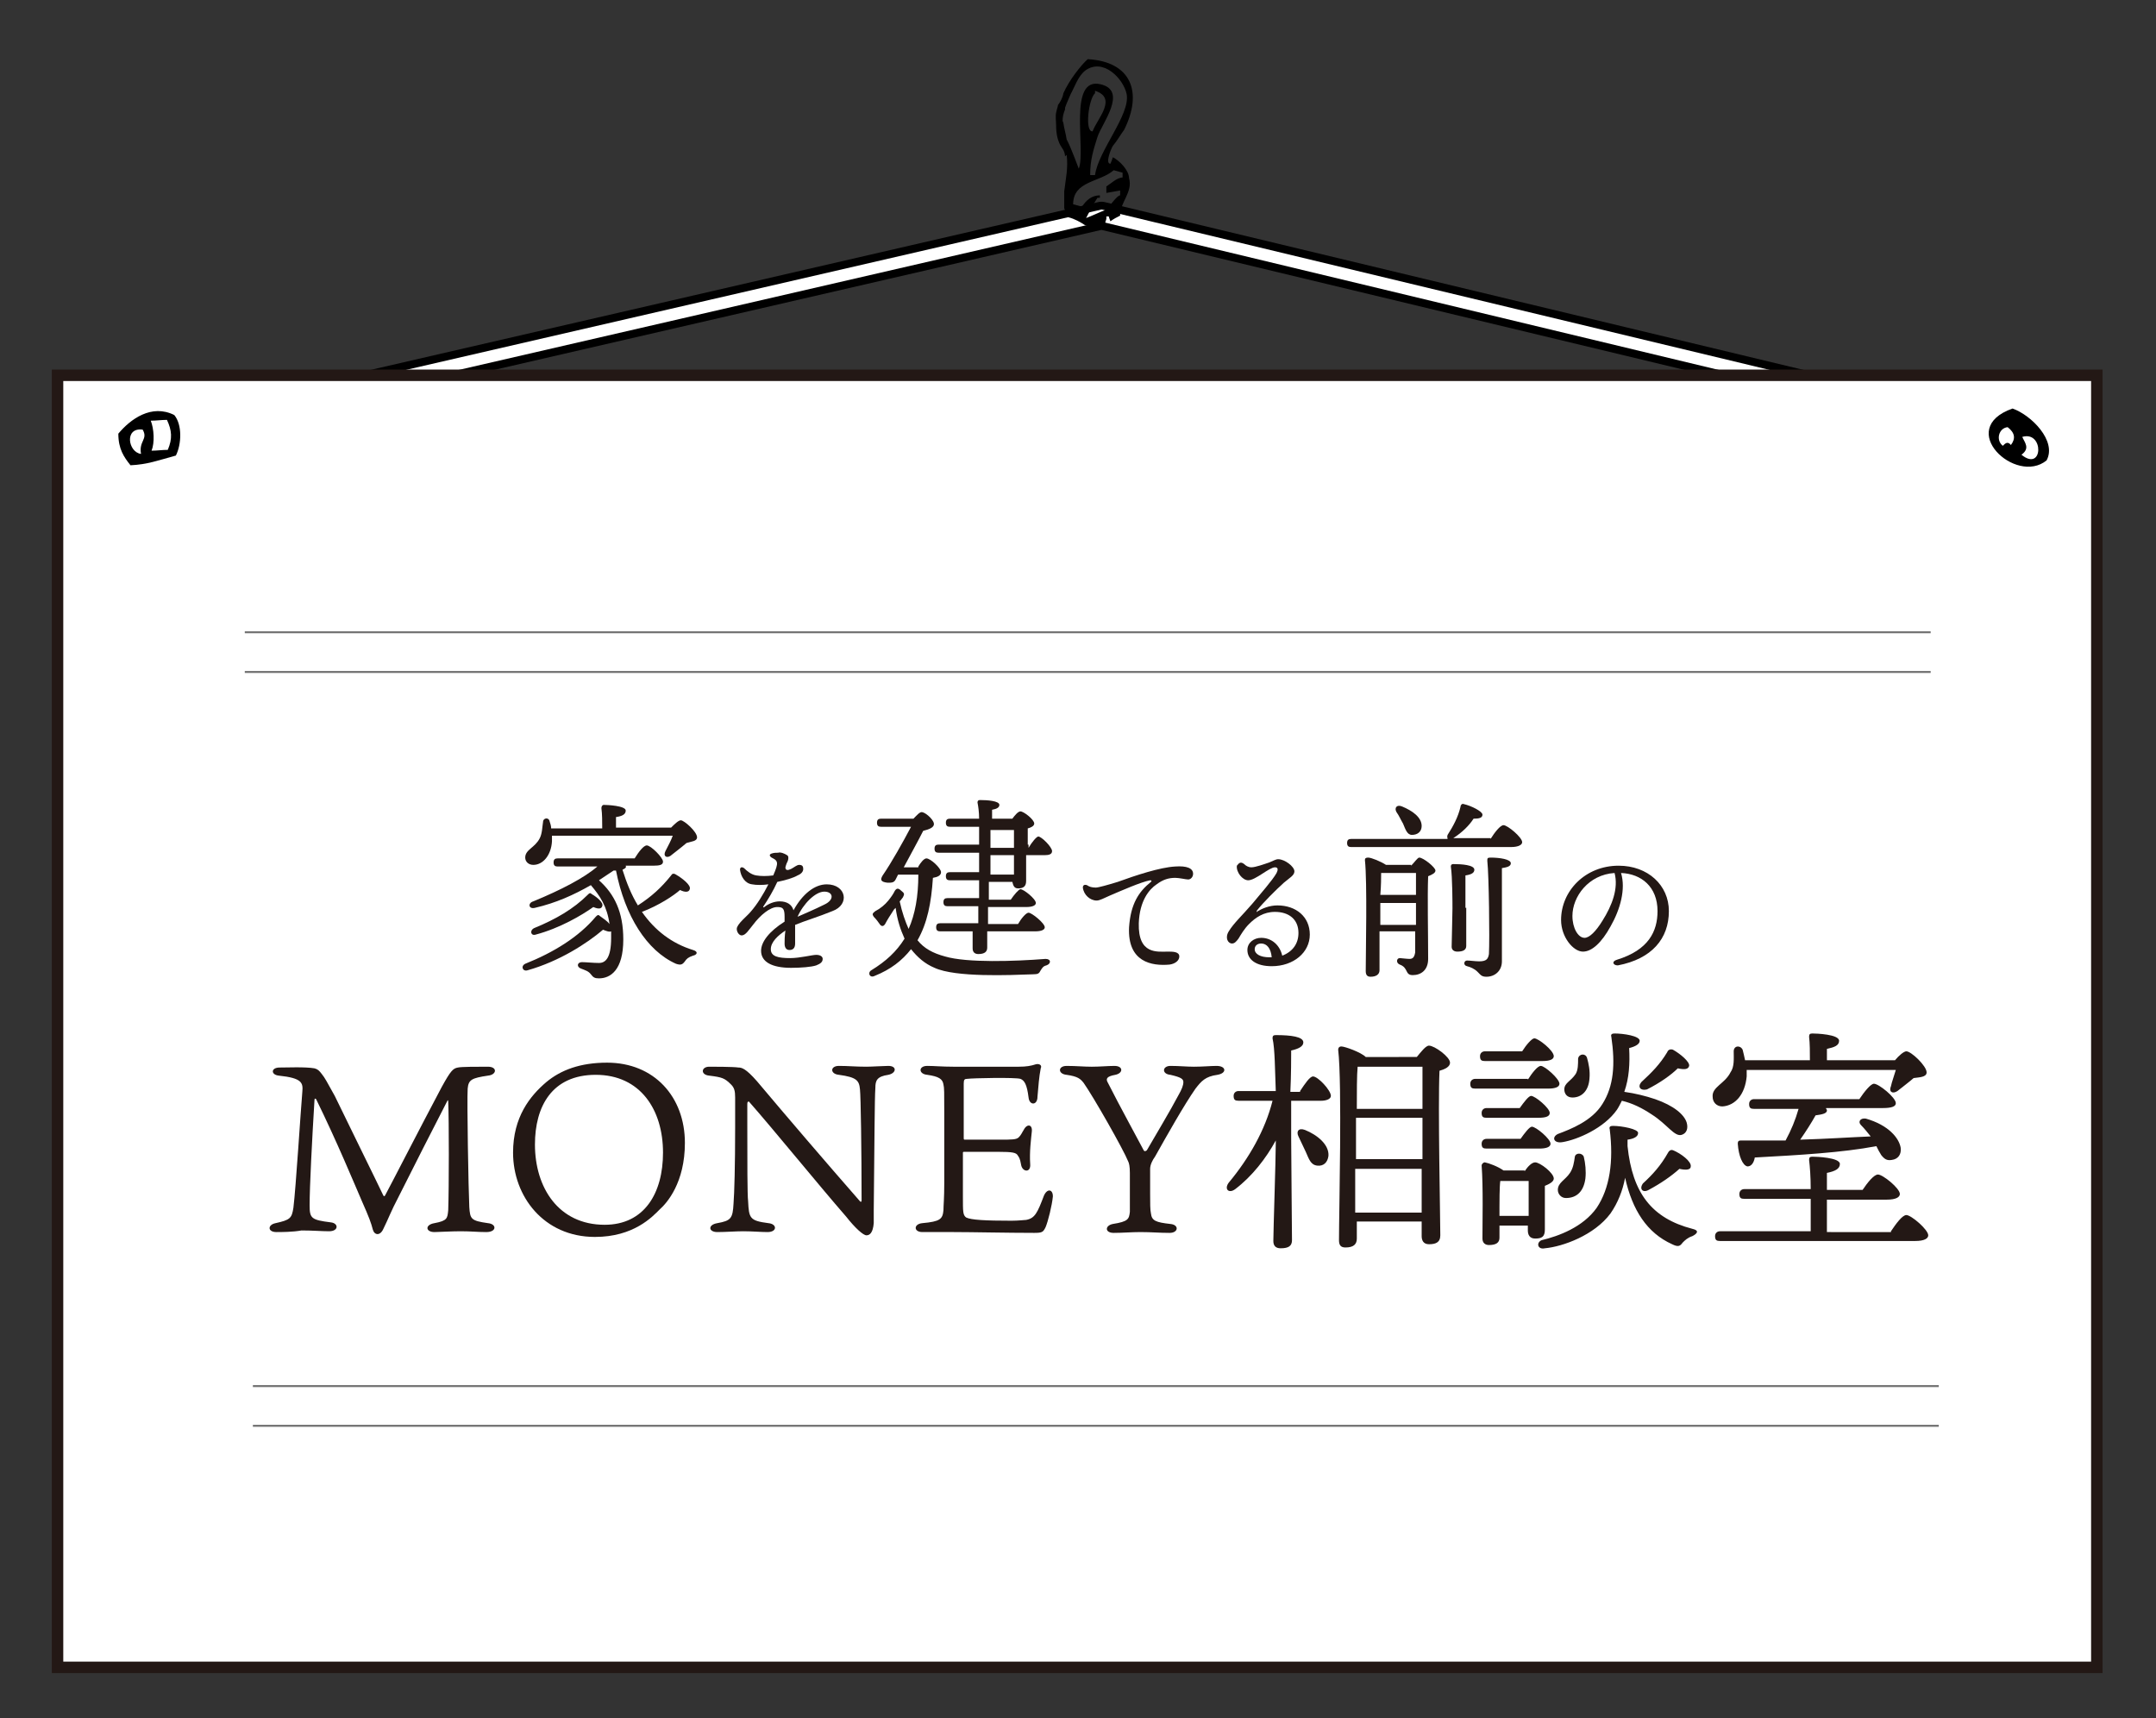 <?xml version="1.0" encoding="utf-8"?>
<!-- Generator: Adobe Illustrator 24.1.0, SVG Export Plug-In . SVG Version: 6.00 Build 0)  -->
<svg version="1.0" id="レイヤー_1" xmlns="http://www.w3.org/2000/svg" xmlns:xlink="http://www.w3.org/1999/xlink" x="0px"
	 y="0px" viewBox="0 0 266 212" style="enable-background:new 0 0 266 212;" xml:space="preserve">
<rect x="0" y="0" width="266" height="212" fill="#333333" stroke="none"/>
<style type="text/css">
	.st0{fill:none;stroke:#000000;stroke-width:3.426;stroke-linejoin:round;stroke-miterlimit:10;}
	.st1{fill:none;stroke:#FFFFFF;stroke-width:1.468;stroke-miterlimit:10;}
	.st2{fill:#FFFFFF;stroke:#231815;stroke-width:1.413;stroke-miterlimit:10;}
	.st3{fill-rule:evenodd;clip-rule:evenodd;}
	.st4{fill:#231815;}
	.st5{fill:none;}
	.st6{fill:none;stroke:#757575;stroke-width:0.25;stroke-miterlimit:10;}
</style>
<g>
	<g>
		<polyline class="st0" points="17.5,53.9 135.9,26.6 254.6,55.1 		"/>
		<polyline class="st1" points="17.5,53.9 135.9,26.6 254.6,55.1 		"/>
	</g>
	<rect x="7.1" y="46.3" class="st2" width="251.6" height="159.4"/>
	<path class="st3" d="M21.5,51.2c1,1.2,0.9,3.6,0.2,5c-2.2,0.6-3.5,1.1-5.6,1.2c-0.8-1-1.5-2-1.5-3.9C16.1,51.7,18.7,49.8,21.5,51.2
		z M18.7,55.6c0.7,0,1.3-0.1,2-0.1c0.6-1.4,0.5-2.4-0.1-3.7c-0.7,0-1.3,0.1-2,0.1C19,52.9,19.1,54.6,18.7,55.6z M17.4,56
		c-0.3-1.6,0.9-1.8,0.2-3C15.3,52.7,15.8,55.8,17.4,56z"/>
	<path class="st3" d="M248.3,50.4c2.3,0.8,5.5,4,4.2,6.4C248.7,59.9,241.2,52.9,248.3,50.4z M247.1,55c0.3-0.3,0.6-0.6,1-0.1
		c0.6-0.8,0.5-1.5-0.4-2.2C246.6,52.8,246.2,54.3,247.1,55z M249.4,56.1c2.7,2.2,2.8-3,0.1-2.2C249.8,54.6,250.5,55.3,249.4,56.1z"
		/>
	<g>
		<g>
			<path class="st4" d="M34.1,152c-1.1,0-1.1-0.9-0.1-1.1c1.8-0.4,2-0.6,2.2-1.9c0.3-2.4,0.9-12,1.1-14.3c0.1-1.1,0-1.7-2.9-2
				c-1-0.1-1-1,0.1-1c0.8,0,3.2-0.1,4.3,0.1c0.4,0.1,0.6,0.3,0.9,0.7c0.4,0.5,0.6,0.9,1.6,2.7c1.1,2.3,5.2,10.6,6,12.3
				c0.1,0.1,0.1,0.1,0.2,0c0.5-0.9,4.5-8.7,7-13.4c1.1-2,1.4-2.3,2-2.4c0.4-0.1,2.4-0.1,3.7-0.1c1.2,0,1.1,1,0,1.1
				c-2,0.3-2.4,0.5-2.5,1.6c-0.1,1.5,0.1,12.6,0.2,14.6c0.1,1.5,0.2,1.7,2.3,2c1.1,0.1,1.1,1.1-0.2,1.1c-1.1,0-1.8-0.1-3.2-0.1
				c-1.1,0-2.8,0.1-3.2,0.1c-1.1,0-1.2-0.9,0-1.1c1.6-0.3,1.6-0.6,1.7-1.6c0.1-2.8,0.1-11.1,0-13.4c0-0.2-0.1-0.2-0.1-0.1
				c-1.8,3.5-4.2,8.2-6,11.8c-1,1.9-1.3,2.8-1.9,4c-0.4,0.9-1.1,0.8-1.3,0.1c-0.2-0.8-0.5-1.6-1.3-3.4c-1-2.3-3.1-7.4-5.7-12.7
				c-0.1-0.1-0.2-0.1-0.2,0.1c-0.3,4.9-0.6,10.7-0.6,13c0,1.6,0.2,1.8,2.6,2.1c1,0.1,1,1.1-0.2,1.1c-0.9,0-2-0.1-3.4-0.1
				C36.1,152,34.7,152,34.1,152z"/>
			<path class="st4" d="M84.5,141c0,4.9-2.2,7.4-3.1,8.2c-0.9,0.9-3.2,3.4-8,3.4c-6.3,0-10.1-5-10.1-10.4c0-4.4,2.1-7,4.1-8.7
				c1.8-1.5,4.2-2.4,7.5-2.4C80.7,131.1,84.5,135.3,84.5,141z M73.5,132.6c-5.4,0-7.5,3.9-7.5,8.6c0,5.3,2.9,9.9,8.6,9.9
				c4.9,0,7.2-3.9,7.2-8.9C81.8,136.9,79,132.6,73.5,132.6z"/>
			<path class="st4" d="M92.2,136.2v2.7c0,4.4,0,8.5,0.1,9.3c0.1,2.1,0.2,2.4,2.5,2.7c1.1,0.1,1.1,1.1-0.1,1.1c-0.8,0-1.9-0.1-3-0.1
				c-0.9,0-2.2,0.1-3.2,0.1c-1.1,0-1.2-0.9,0-1.1c1.7-0.3,1.9-0.6,2-2.4c0.1-1.3,0.2-4.6,0.2-9.5v-3.6c0-0.8-0.1-1.2-0.5-1.6
				c-0.8-0.8-1.1-0.9-2.7-1.1c-1.1-0.1-1-1.1,0-1.1c0.4,0,3,0,3.6,0.1c0.4,0,0.9,0.1,2.3,1.7c3.7,4.4,8.5,10,12.7,14.8
				c0.1,0.1,0.2,0.1,0.2-0.1c0-6.2-0.1-12.8-0.2-13.7c-0.1-1.1-0.4-1.5-2.6-1.8c-1.1-0.1-1.1-1.1,0-1.1c1.2,0,2,0.1,3.4,0.1
				c0.6,0,2.2-0.1,2.7-0.1c1.1,0,1,0.9,0,1.1c-1.4,0.2-1.6,0.7-1.6,1.6c-0.1,1.5-0.1,6.4-0.2,15.1c0,0.4,0,1.2,0,1.6
				c-0.1,1.2-0.5,1.5-0.9,1.5c-0.4,0-1.4-0.9-2.5-2.3c-3.4-3.9-9-10.8-12-14.2C92.3,135.9,92.2,135.9,92.2,136.2z"/>
			<path class="st4" d="M118.8,147.7c0,1.8,0,2.2,0.4,2.5c0.6,0.3,2.3,0.4,5.6,0.4c0.9,0,1.6-0.1,1.8-0.1c1.1-0.2,1.4-0.9,2.2-3
				c0.4-0.9,1.1-0.8,1.1,0.1c-0.1,1.1-0.6,3.1-0.9,3.8c-0.3,0.6-0.4,0.7-1.4,0.7c-3.3,0-7.7-0.1-9.9-0.1c-1,0-3.3,0-3.9,0
				c-1.1,0-1.1-1,0-1.1c2.2-0.2,2.5-0.5,2.6-1.6c0-0.6,0.1-1.4,0.1-3.4v-8.5c0-2.7,0-3.2-0.1-3.6c-0.1-0.7-0.6-1-2-1.2
				c-1.1-0.1-1.1-1.1,0-1.1c0.9,0,1.8,0.1,3.2,0.1h8.1c0.9,0,1.5-0.1,2.1-0.3c0.4-0.1,0.8,0.1,0.6,0.5c-0.2,1-0.3,2.3-0.4,3.5
				c0,1.1-1,1.1-1.1,0.1c-0.2-1.6-0.5-2.1-1-2.3c-0.6-0.2-5.9-0.1-6.6,0c-0.3,0-0.4,0.1-0.4,0.6v6.7c0,0.1,0,0.2,0.1,0.2h4.3
				c1.6,0,2.1,0,2.4-0.3c0.3-0.3,0.4-0.6,0.6-0.9c0.4-0.8,1.1-0.7,1,0.2c-0.1,1-0.3,2.5-0.2,4c0.1,1.1-0.9,1-1.1,0.2
				c-0.1-0.4-0.1-0.8-0.4-1.2c-0.2-0.4-0.6-0.5-2.5-0.5h-4.2c-0.1,0-0.1,0.1-0.1,0.1V147.7z"/>
			<path class="st4" d="M141.1,141.9c0.1,0.2,0.3,0.1,0.4,0c1.1-1.9,2.9-4.9,3.9-6.8c0.4-0.7,0.6-1.2,0.6-1.6c0-0.4-0.3-0.6-1.6-0.9
				c-1.1-0.1-1-1.1,0-1.1c1.1,0,2,0.1,2.9,0.1c1.1,0,2.1-0.1,2.8-0.1c1.2,0,1.3,0.9,0.1,1.1c-1.5,0.2-2,0.8-2.7,1.7
				c-1.4,2-3.6,5.9-5,8.4c-0.3,0.4-0.6,1-0.6,1.5v3.1c0,1.1,0,2,0.1,2.4c0.1,0.9,0.6,1.1,2.4,1.3c1.1,0.1,1,1.1-0.1,1.1
				c-1.3,0-2.2-0.1-3.6-0.1c-1.1,0-2.2,0.1-3.3,0.1c-1.1,0-1.1-0.9-0.1-1.1c1.9-0.3,2-0.6,2.1-1.5c0-0.4,0-1.1,0-2.1v-2.7
				c0-0.8-0.1-1.2-0.2-1.4c-0.6-1.5-4.3-8-5.5-9.7c-0.4-0.5-0.7-0.8-2.1-1c-1.1-0.1-1.1-1.1,0-1.1c1.2,0,2.1,0.1,3.1,0.1
				c1,0,2-0.1,2.8-0.1c1.1,0,1.1,0.9,0.1,1.1c-1.1,0.2-1.2,0.5-0.9,1C138,136.2,140.8,141.3,141.1,141.9z"/>
			<path class="st4" d="M160.4,134.6c0.6-0.9,1.2-1.8,1.6-1.8c0.6,0,2.2,1.7,2.2,2.4c0,0.4-0.6,0.6-1.2,0.6h-3.7v4.6
				c0,2.1,0.1,11.3,0.1,12.6c0,0.7-0.4,1-1.4,1c-0.6,0-0.9-0.3-0.9-0.9c0-1.3,0.3-10,0.3-12.1v-0.3c-1.2,2.2-2.9,4.4-5,6
				c-0.8,0.6-1.4,0-0.8-0.8c2.5-3,4.5-6.5,5.4-10.1h-4.2c-0.4,0-0.6-0.1-0.6-0.6c0-0.4,0.3-0.6,0.6-0.6h4.6
				c-0.1-2.5-0.1-5.2-0.4-6.5c0-0.3,0.1-0.4,0.4-0.4c1.9,0,3.4,0.2,3.4,0.9c0,0.5-0.6,0.8-1.5,1c0,0.9,0,3-0.1,5.1H160.4z
				 M163.9,142.6c-0.1,0.8-0.6,1.3-1.4,1.2c-0.8-0.1-1-0.8-1.4-1.7c-0.3-0.6-0.6-1.3-0.9-1.9c-0.3-0.6,0-1.1,0.8-0.8
				C162.5,140,164,141.2,163.9,142.6z M174.8,130.4c0.5-0.6,1.1-1.4,1.5-1.4c0.7,0,2.6,1.4,2.6,2.1c0,0.5-0.6,0.8-1.3,1
				c-0.2,4.4,0.1,18.1,0.1,20.3c0,0.9-0.6,1.1-1.4,1.1c-0.7,0-0.9-0.5-0.9-1v-1.8h-8v2.1c0,0.7-0.4,1.1-1.4,1.1
				c-0.6,0-0.8-0.3-0.8-0.9c0-3.6,0.4-19.2-0.1-23.5c0-0.2,0.1-0.4,0.4-0.4c0.4,0,2.4,0.7,3,1.3H174.8z M167.3,143h8.2l0-5.1h-8.2
				c0,1.5,0,2.7,0,3.2V143z M175.4,149.6l0-5.4h-8.2l0,5.4H175.4z M175.5,136.8c0-2.2,0-4.2,0-5.2h-8c-0.1,1-0.1,3.2-0.1,5.2H175.5z
				"/>
			<path class="st4" d="M188.5,133.2c0.5-0.8,1.2-1.7,1.6-1.7c0.5,0,2.3,1.6,2.3,2.2c0,0.4-0.5,0.6-1.4,0.6H182
				c-0.4,0-0.6-0.1-0.6-0.6c0-0.4,0.3-0.6,0.6-0.6H188.5z M183.2,130.9c-0.4,0-0.6-0.1-0.6-0.6c0-0.4,0.3-0.6,0.6-0.6h4.6
				c0.5-0.8,1.2-1.6,1.5-1.6c0.5,0,2.4,1.5,2.4,2.2c0,0.4-0.5,0.6-1.4,0.6H183.2z M183.4,141.7c-0.4,0-0.6-0.1-0.6-0.6
				c0-0.4,0.3-0.6,0.6-0.6h4.2c0.5-0.7,1.1-1.5,1.4-1.5c0.5,0,2.3,1.5,2.3,2.1c0,0.4-0.5,0.6-1.4,0.6H183.4z M187.5,136.7
				c0.5-0.7,1.1-1.5,1.4-1.5c0.5,0,2.3,1.5,2.3,2.1c0,0.4-0.4,0.6-1.4,0.6h-6.4c-0.4,0-0.6-0.1-0.6-0.6c0-0.4,0.3-0.6,0.6-0.6H187.5
				z M188.1,144.5c0.4-0.6,0.9-1.1,1.3-1.1c0.6,0,2.3,1.3,2.3,2c0,0.4-0.6,0.7-1.1,0.9c0,1.6,0,4.7,0,5.4c0,0.9-0.4,1.1-1.2,1.1
				c-0.7,0-0.9-0.5-0.9-1v-0.6h-3.5v1.5c0,0.6-0.4,0.9-1.3,0.9c-0.5,0-0.8-0.3-0.8-0.8c0-1.9,0.1-6.4-0.1-9c0-0.2,0.2-0.4,0.4-0.4
				c0.5,0.1,1.6,0.5,2.3,1H188.1z M188.6,150.1c0-1.4,0-3.3,0-4.4h-3.3l-0.2,0c-0.1,0.7-0.1,2.7-0.1,3.2v1.1H188.6z M200.8,141.4
				c0.6,5.8,3,8.9,8,10.2c0.9,0.2,0.6,0.6,0,0.9c-0.6,0.2-0.9,0.5-1.2,0.8c-0.3,0.4-0.5,0.6-1.3,0.2c-3.1-1.4-4.9-4.2-5.8-8.2
				c-0.3,1.6-0.9,3.1-1.8,4.4c-2,2.7-5.9,4.1-8.1,4.3c-0.9,0.2-1.1-0.7-0.4-1c2.1-0.5,5.1-1.6,6.8-4c1.6-2.4,2.1-5.7,1.6-9.7
				c-0.1-0.3,0.1-0.4,0.4-0.4c1.1,0,3.2,0.4,3.1,0.9c0,0.4-0.5,0.7-1.3,0.8V141.4z M192.2,139.9c1.6-0.6,4.2-1.6,5.5-3.7
				c1.4-2.2,1.6-4.9,1.1-8.3c-0.1-0.3,0.1-0.4,0.4-0.4c1.1,0,3.1,0.3,3.1,0.9c0,0.4-0.5,0.7-1.3,0.9c0.1,1.9,0,3.7-0.6,5.4
				c1.4,0.2,2.6,0.5,3.8,0.9c2.3,0.8,3.6,1.9,3.9,2.9c0.2,0.7,0,1.3-0.6,1.5c-0.9,0.3-1.8-1.3-3.7-2.5c-1.2-0.8-2.4-1.4-3.7-1.7
				c-0.2,0.4-0.4,0.8-0.6,1.1c-1.6,2.3-4.9,3.7-6.7,4C191.7,141.1,191.4,140.3,192.2,139.9z M195.4,142.7c0.2,0.8,0.3,1.8,0.2,2.7
				c-0.2,1.5-1,2.4-2.4,2.4c-0.6,0-1-0.5-1-1c0-0.9,0.9-1.2,1.5-2.1c0.4-0.6,0.5-1.3,0.6-2C194.4,142.2,195.2,142.2,195.4,142.7z
				 M193,134.4c0-0.8,0.8-1,1.4-1.9c0.3-0.5,0.3-1.2,0.3-1.9c0.1-0.6,0.9-0.7,1.1-0.1c0.2,0.7,0.4,1.6,0.3,2.6
				c-0.1,1.4-0.9,2.3-2.1,2.3C193.3,135.4,193,134.9,193,134.4z M202.5,133.5c1.3-1.2,2.3-2.2,3.2-3.7c0.1-0.3,0.4-0.4,0.7-0.3
				c0.9,0.5,2.1,1.5,2,2c-0.1,0.4-0.5,0.5-1.4,0.3c-0.8,0.8-2.2,1.8-3.8,2.6C202.4,134.6,202,134.1,202.5,133.5z M208.6,143.9
				c0,0.4-0.5,0.5-1.4,0.3c-1,0.9-2.3,1.8-3.8,2.6c-0.7,0.4-1.2-0.1-0.7-0.8c1.2-1.1,2.2-2.2,3.1-3.8c0.1-0.2,0.3-0.4,0.6-0.3
				C207.4,142.3,208.7,143.3,208.6,143.9z"/>
			<path class="st4" d="M215.5,132c0,0.3,0,0.6,0,0.8c-0.2,2.2-1.4,3.6-3,3.7c-0.7,0-1.2-0.5-1.2-1.2c-0.1-1.2,1.5-1.6,2.2-3
				c0.5-0.7,0.4-1.7,0.4-2.6c0-0.7,0.8-0.8,1.1-0.2c0.1,0.4,0.2,0.8,0.3,1.3h8c0-1,0-2.1-0.1-2.9c0-0.3,0.1-0.4,0.4-0.4
				c0.5,0,3.3,0.1,3.3,0.9c0,0.6-0.6,0.8-1.5,1v1.4h8.4c0.5-0.6,1.1-1.1,1.4-1.1c0.6,0,2.5,1.8,2.5,2.6c0,0.6-0.9,0.6-1.6,0.7
				c-0.7,0.6-1.5,1.2-2,1.6c-0.6,0.4-1.1,0.1-0.8-0.6c0.1-0.5,0.4-1.3,0.6-2H215.5z M233.3,151.9c0.6-0.9,1.4-2,1.9-2
				c0.6,0,2.7,1.8,2.7,2.5c0,0.4-0.5,0.7-1.6,0.7h-24.1c-0.4,0-0.6-0.1-0.6-0.6c0-0.4,0.3-0.6,0.6-0.6h11.2c0-1.2,0-2.7,0-4h-8.2
				c-0.4,0-0.6-0.1-0.6-0.6c0-0.4,0.3-0.6,0.6-0.6h8.2c0-1.5-0.1-2.8-0.2-3.6c0-0.3,0.1-0.4,0.4-0.4c0.5,0,3.4,0.1,3.4,0.9
				c0,0.6-0.6,0.9-1.6,1.1v2.1h4.4c0.6-0.9,1.4-1.9,1.9-1.9c0.6,0,2.7,1.7,2.7,2.4c0,0.4-0.5,0.7-1.6,0.7h-7.4v4H233.3z
				 M225.3,136.8c0.1,0.1,0.1,0.1,0.1,0.2c0,0.4-0.7,0.5-1.4,0.6c-0.5,0.9-1.2,2-1.9,3c3.4-0.1,6.2-0.3,8.7-0.4
				c-0.4-0.5-0.8-1-1.2-1.4c-0.4-0.4-0.1-0.9,0.6-0.8c2.8,0.8,4.1,2.4,4.3,3.6c0.1,0.8-0.3,1.4-1.1,1.5c-0.6,0.1-0.9-0.1-1.3-0.6
				c-0.2-0.3-0.4-0.7-0.6-1.1c-4.2,0.8-9.5,1.1-15,1.4c-0.1,0.6-0.4,1.1-0.9,1.1c-0.6-0.1-1.1-1.3-1.2-2.8c0-0.3,0.1-0.4,0.4-0.4
				c2,0,3.8,0,5.5,0c0.7-1.3,1.2-2.5,1.6-3.9h-5.5c-0.4,0-0.6-0.1-0.6-0.6c0-0.4,0.3-0.6,0.6-0.6h13c0.6-0.9,1.4-1.9,1.8-1.9
				c0.6,0,2.7,1.7,2.7,2.4c0,0.4-0.5,0.6-1.6,0.6H225.3z"/>
		</g>
	</g>
	<g>
		<g>
			<path class="st4" d="M77.2,106.8c0,0.1,0.1,0.2,0,0.2c0,0.1-0.2,0.2-0.4,0.3c0.5,1.6,1.1,3.1,1.9,4.4c1.7-1.1,2.9-2.2,4.1-3.7
				c0.1-0.2,0.3-0.3,0.6-0.1c0.7,0.4,1.9,1.3,1.7,1.8c-0.1,0.4-0.6,0.4-1.2,0.1c-0.8,0.7-2.6,1.9-4.7,2.7c1.6,2.3,3.7,3.9,6.3,4.7
				c0.7,0.2,0.5,0.6,0,0.7c-0.6,0.2-0.8,0.4-1,0.7c-0.3,0.4-0.5,0.5-1.1,0.3c-3.6-1.6-6.3-5.9-7.4-11.5h-0.3
				c-0.6,0.4-1.2,0.8-1.8,1.2c1.9,1.7,3,3.9,3,7.3c0,3.8-1.6,4.8-3,4.8c-0.5,0-0.7-0.1-1-0.5c-0.3-0.4-0.7-0.5-1.2-0.7
				c-0.6-0.2-0.5-0.8,0.1-0.8c0.5,0,1.4,0.1,2.1,0.1c0.8,0,1.5-0.6,1.5-3.1c0-0.3,0-0.6,0-0.8c-0.2,0.1-0.5,0-1-0.2
				c-2,1.7-5.4,3.9-9.3,5c-0.6,0.2-0.9-0.5-0.3-0.8c3.5-1.4,6.6-3.3,8.7-5.8c0.2-0.2,0.3-0.3,0.5-0.1c0.4,0.3,0.9,0.6,1.2,1
				c-0.3-2.2-1.2-3.5-2.3-4.8c-2.1,1.2-4.3,2.2-6.9,2.8c-0.8,0.2-0.9-0.6-0.2-0.8c3.4-1.4,6.3-2.9,7.9-4.3h-4.9
				c-0.3,0-0.5-0.1-0.5-0.5c0-0.4,0.2-0.5,0.5-0.5h9.5c0.5-0.8,1.1-1.6,1.5-1.6c0.5,0,2,1.5,2,2c0,0.4-0.4,0.5-1.2,0.5H77.2z
				 M68.1,103.1c0,0.2,0,0.5,0,0.7c-0.1,1.7-1.1,2.9-2.3,2.9c-0.6,0-1-0.4-1-0.9c0-1,1.2-1.2,1.8-2.4c0.3-0.6,0.3-1.4,0.4-2
				c0-0.5,0.7-0.6,0.8-0.1c0.1,0.3,0.2,0.6,0.2,0.9h6.3c0-0.8,0-1.8-0.1-2.5c0-0.2,0.1-0.4,0.3-0.4c0.4,0,2.7,0.1,2.7,0.7
				c0,0.5-0.5,0.7-1.2,0.8v1.3h6.8c0.4-0.4,0.9-0.9,1.2-0.9c0.4,0,2,1.4,2,2.1c0,0.5-0.7,0.5-1.3,0.7c-0.7,0.6-1.5,1.2-2,1.6
				c-0.5,0.3-0.9,0-0.6-0.6c0.3-0.6,0.7-1.3,0.9-1.9H68.1z M65.9,114.5c2.7-1.1,4.9-2.4,6.6-4.1c0.2-0.2,0.3-0.3,0.5-0.1
				c0.7,0.4,1.5,1.1,1.3,1.5c-0.1,0.3-0.4,0.4-1.1,0.1c-1.4,1-4.1,2.6-7.1,3.4C65.5,115.5,65.3,114.8,65.9,114.5z"/>
			<path class="st4" d="M97.1,105.5c0.2,0.1,0.2,0.4,0.1,0.7c-0.1,0.2-0.2,0.4-0.3,0.8c0,0.4,0.3,0.4,0.7,0.2c0.4-0.2,0.7-0.5,1-0.5
				h0c0.4,0,0.5,0.2,0.5,0.5c0,0.3-0.2,0.6-0.7,0.8c-0.5,0.3-1.5,0.6-2.5,0.8c-0.5,1.1-1.1,2.1-1.7,3c-0.1,0.1,0,0.2,0.1,0.1
				c0.5-0.4,1.2-0.7,1.9-0.7c0.9,0,1.5,0.4,1.7,1.1c1.1-2,2.6-3.2,4.1-3.2c2.4,0,2.9,2.5,0.7,3.3c-1.7,0.7-3.4,1.2-4.6,1.7
				c0,0.1,0,0.1,0,0.2c0,0.8,0,1.7,0,2.1c0,0.6-0.3,0.8-0.7,0.8c-0.4,0-0.6-0.3-0.6-0.8c0-0.3,0-0.9,0.1-1.6
				c-0.9,0.6-1.8,1.4-1.8,2.3c0,0.9,0.9,1.1,2.4,1.1c1.2,0,2.7-0.4,3.2-0.4c0.5,0,0.8,0.2,0.8,0.5c0,0.4-0.3,0.6-0.8,0.8
				c-0.6,0.2-1.9,0.3-3.1,0.3c-2.3,0-3.7-0.7-3.7-2.1c0-1.1,1-2.4,2.9-3.6c0-0.2,0-0.5,0-0.6c0-1-0.2-1.2-0.9-1.2
				c-0.9,0-2.1,1-3,2.2c-0.5,0.6-0.9,1.3-1.4,1.3c-0.3,0-0.6-0.4-0.6-0.8c0-0.6,1.3-1.6,1.7-2.1c0.8-0.9,1.6-2.2,2.2-3.4
				c-0.7,0.1-1.5,0.1-2,0c-0.9-0.1-1.4-1-1.5-1.8c0-0.3,0.2-0.4,0.5-0.2c0.4,0.4,0.9,0.8,1.5,0.9c0.6,0.1,1.3,0.1,2.1,0
				c0.7-1.6,0.6-1.8-0.2-2.2c-0.3-0.2-0.3-0.4,0-0.5c0.3-0.1,0.5-0.1,0.8-0.1C96.3,105.1,96.8,105.3,97.1,105.5L97.1,105.5z
				 M98.4,113.1c0.9-0.4,2.1-0.9,3.3-1.5c1.3-0.6,1.1-1.6,0-1.6C100.6,110,99.1,111.5,98.4,113.1z"/>
			<path class="st4" d="M113.3,106.9c0.3-0.5,0.7-1,1-1c0.5,0,1.8,1.2,1.8,1.7c0,0.4-0.4,0.6-1,0.7c-0.2,3.1-0.7,5.6-1.9,7.7
				c0.8,1,1.9,1.6,3.4,2c2.7,0.8,8.6,0.6,12.4,0.3c0.7,0,0.7,0.6,0.1,0.8c-0.4,0.1-0.5,0.3-0.7,0.6c-0.2,0.4-0.3,0.5-1,0.5
				c-2.8,0.1-9.5,0.4-12.1-0.8c-1.2-0.5-2.1-1.3-2.9-2.3c-1.1,1.4-2.5,2.5-4.5,3.3c-0.6,0.3-0.9-0.4-0.4-0.7
				c1.8-1.1,3.1-2.3,4.1-3.9c-0.5-1.1-0.9-2.3-1.1-3.8l-0.2,0.2c-0.4,0.6-0.9,1.4-1.1,1.8c-0.2,0.3-0.4,0.3-0.6,0.1
				c-0.2-0.3-0.5-0.7-0.8-1c-0.2-0.3-0.2-0.4,0.2-0.7c0.6-0.3,1.2-0.8,1.6-1.3c0.4-0.5,0.6-0.8,0.8-1.2c0.2-0.3,0.4-0.4,0.8,0
				c0.4,0.3,0.4,0.4,0.2,0.8c-0.1,0.1-0.2,0.3-0.4,0.5c0.3,1.4,0.7,2.5,1.1,3.4c0.8-1.8,1.2-4,1.2-6.7h-2.5l-0.3,0.6
				c-0.2,0.4-0.5,0.4-1,0.4c-0.9-0.1-0.9-0.4-0.6-0.9c1.1-1.6,2.5-4.1,3.5-6h-3.7c-0.3,0-0.5-0.1-0.5-0.5c0-0.4,0.2-0.5,0.5-0.5h4
				c0.4-0.4,0.8-0.9,1.1-0.8c0.5,0.1,1.6,1.1,1.4,1.6c-0.1,0.3-0.5,0.5-1.3,0.7c-0.6,1.2-1.6,3-2.4,4.5H113.3z M126.9,104.6
				c0.4-0.7,1-1.4,1.2-1.4c0.4,0,1.7,1.3,1.7,1.8c0,0.4-0.4,0.5-0.9,0.5h-2.3c0,1.4,0,2.7,0,3.2c0,0.7-0.4,0.9-1,0.9
				c-0.5,0-0.6-0.4-0.7-0.8h-2.9l0,2.2h2.7c0.4-0.6,1-1.3,1.2-1.3c0.4,0,1.9,1.2,1.9,1.7c0,0.3-0.4,0.5-1.2,0.5h-4.7l0,2.1h3.7
				c0.4-0.7,1-1.4,1.3-1.4c0.4,0,2,1.3,2,1.8c0,0.3-0.4,0.5-1.2,0.5h-5.9l0,2c0,0.5-0.3,0.8-1.1,0.8c-0.4,0-0.7-0.2-0.7-0.7
				c0-0.3,0-1.1,0-2.1H116c-0.3,0-0.5-0.1-0.5-0.5c0-0.4,0.2-0.5,0.5-0.5h4.7l0-2.1h-3.8c-0.3,0-0.5-0.1-0.5-0.5
				c0-0.4,0.2-0.5,0.5-0.5h3.9c0-0.9,0-1.7,0-2.2h-3.6c-0.3,0-0.5-0.1-0.5-0.5c0-0.4,0.2-0.5,0.5-0.5h3.6c0-0.5,0-1.4,0-2.4h-5
				c-0.3,0-0.5-0.1-0.5-0.5c0-0.4,0.2-0.5,0.5-0.5h5c0-0.7,0-1.5,0-2.2h-3.6c-0.3,0-0.5-0.1-0.5-0.5c0-0.4,0.2-0.5,0.5-0.5h3.6
				c0-0.8-0.1-1.5-0.2-2c0-0.2,0.1-0.3,0.3-0.3c0.9,0,2.4,0.1,2.4,0.6c0,0.3-0.3,0.5-0.9,0.6c0,0.3,0,0.6,0,1.1h2.5
				c0.3-0.4,0.7-0.9,1-0.9c0.4,0,1.7,1,1.7,1.5c0,0.3-0.4,0.5-0.8,0.6c0,0.5,0,1.2,0,2H126.9z M122.2,104.6h2.9c0-0.9,0-1.7,0-2.2
				h-2.9L122.2,104.6z M125.1,105.5h-2.9v2.4h2.9L125.1,105.5z"/>
			<path class="st4" d="M145,106.9c1.4-0.1,2.2,0.2,2.2,0.9c0,0.4-0.3,0.7-0.6,0.7c-0.3,0-1.1-0.2-1.6-0.2c-0.8,0-1.5,0.2-2.3,0.8
				c-0.9,0.6-2.1,2-2.2,4.8c-0.1,3.9,2.3,3.5,3.6,3.5c0.6,0,1.4,0,1.4,0.6c0,0.5-0.5,0.9-1.2,1c-2.2,0.2-5.2-0.3-5-4.6
				c0.2-2.9,1.2-4.4,2.7-5.6c0.1-0.1,0.1-0.2-0.1-0.2c-1.1,0.2-3.6,1.3-5,1.9c-0.7,0.3-1.2,0.6-1.6,0.6c-0.8,0-1.6-0.7-1.7-1.6
				c0-0.3,0.2-0.4,0.5-0.3c0.3,0.2,0.6,0.3,1.1,0.3c0.3,0,1.4-0.3,2.7-0.7C140.1,108,143.1,107,145,106.9L145,106.9z"/>
			<path class="st4" d="M153.5,106.6c0.2,0.2,0.5,0.4,0.9,0.4c0.5,0,1.6-0.4,2.2-0.6c0.5-0.2,0.8-0.4,1.1-0.4c0.8,0,2,0.9,2,1.5
				c0,0.5-0.6,0.8-1.3,1.4c-1,0.9-2.6,2.5-3.3,3.4c-0.1,0.2-0.1,0.3,0.1,0.1c0.5-0.3,1.4-0.7,2.4-0.7c2.3,0,4,1.4,4,3.6
				c0,2.2-2,3.9-4.7,3.9c-1.9,0-3-0.8-3-2c0-0.9,0.8-1.5,1.7-1.5c1.3,0,2.3,0.9,2.6,2.2c1.3-0.5,2-1.5,2-2.8c0-1.7-1.2-2.6-2.9-2.6
				c-1.4,0-2.4,0.7-3.2,1.5c-0.6,0.6-1,1.3-1.3,1.8c-0.3,0.4-0.5,0.6-0.8,0.6c-0.5,0-0.9-0.7-0.4-1.5c0.6-1,1.7-2,2.9-3.4
				c0.9-1.1,2.5-2.9,3-3.8c0.2-0.4,0.2-0.7-0.2-0.7c-0.7,0-2.4,1.6-3.3,1.6c-0.7,0-1.5-1-1.4-1.8
				C152.9,106.4,153.1,106.3,153.5,106.6L153.5,106.6z M156.6,118.1c0.1,0,0.2,0,0.3,0c-0.1-1.1-0.6-1.7-1.3-1.7
				c-0.5,0-0.8,0.3-0.8,0.7C154.8,117.7,155.5,118.1,156.6,118.1z"/>
			<path class="st4" d="M183.9,103.5c0.5-0.8,1.2-1.7,1.6-1.7c0.5,0,2.3,1.5,2.3,2.1c0,0.3-0.4,0.6-1.4,0.6h-19.7
				c-0.3,0-0.5-0.1-0.5-0.5c0-0.4,0.2-0.5,0.5-0.5h11.9c0-0.1-0.1-0.3,0-0.5c0.7-1.1,1.3-2.2,1.6-3.5c0-0.2,0.2-0.4,0.4-0.3
				c0.9,0.2,2.3,0.9,2.3,1.3c0,0.4-0.4,0.5-1.1,0.5c-0.5,0.8-1.4,1.7-2.5,2.4l0,0H183.9z M174.1,106.8c0.4-0.4,0.8-1,1-1
				c0.5,0,2,1.2,2,1.6c0,0.3-0.4,0.5-0.9,0.7c-0.1,2.6,0,6.8,0,10.2c0,1.4-0.9,2-1.9,2c-1,0-0.5-0.9-1.6-1.3c-0.5-0.2-0.4-0.8,0-0.8
				c0.1,0,0.9,0.1,1.2,0.1c0.4,0,0.6-0.2,0.7-0.8c0-0.6,0-1.6,0-2.6h-4.4c0,1.8,0,4.3,0,4.8c0,0.5-0.4,0.8-1.1,0.8
				c-0.4,0-0.6-0.2-0.6-0.7c0-2.3,0.2-10.9-0.1-13.7c0-0.2,0.1-0.3,0.4-0.3c0.4,0,1.6,0.5,2.2,0.9H174.1z M174.7,114.1v-1.5v-1.2
				h-4.4v1.8v0.9H174.7z M170.4,107.7c0,0.5,0,1.6-0.1,2.7h4.4v-2.7H170.4z M172.3,100.2c-0.3-0.5,0-1,0.7-0.7
				c1.2,0.5,2.4,1.3,2.4,2.4c0,0.7-0.5,1.1-1.2,1.1c-0.6,0-0.8-0.7-1.1-1.4C172.8,101.1,172.6,100.6,172.3,100.2z M180.9,112
				c0,0.8,0,4.1,0,4.7c0,0.5-0.4,0.7-1.1,0.7c-0.4,0-0.7-0.2-0.7-0.6c0-0.6,0.1-3.9,0.1-4.7c0-0.6,0-3.9-0.2-5.2
				c0-0.2,0.1-0.3,0.3-0.3c1,0,2.6,0.1,2.6,0.7c0,0.4-0.4,0.6-1.1,0.7V112z M186.4,106.5c0,0.4-0.5,0.5-1.1,0.6c0,2.4,0,7.6,0,11.5
				c0,1.2-0.9,1.9-1.9,1.9c-0.6,0-0.7-0.2-1.1-0.6c-0.4-0.4-0.9-0.6-1.3-0.7c-0.5-0.1-0.4-0.7,0-0.7c0.4,0,1,0.1,1.5,0.1
				c0.9,0,1.1-0.3,1.2-0.9c0.1-1.9,0-9.7-0.2-11.5c0-0.3,0-0.4,0.4-0.4C185,105.8,186.4,106,186.4,106.5z"/>
			<path class="st4" d="M199.5,118.4c3.9-1.2,5-3.5,5-6c0-3-2-4.6-4.5-4.7c0.6,2-0.1,4.5-1.3,6.6c-1.1,2-2.3,3.1-3.4,3.1
				c-1.2,0-2.7-1.8-2.7-3.9c0-3.6,3-6.7,7.1-6.7c3.6,0,6.2,2.4,6.2,5.6c0,3.4-2.1,5.9-6.3,6.7C199,119.1,198.8,118.6,199.5,118.4z
				 M195.5,115.7c0.6,0,1.4-0.8,2.2-2.1c1.2-1.9,2-4,1.5-5.9c-3.2,0.2-5.2,2.9-5.2,5.3C194,114.5,194.7,115.7,195.5,115.7z"/>
		</g>
	</g>
	<g>
		<path class="st5" d="M135.6,24.2c0,0.1,0,0.2,0,0.3c-0.1,0-0.2,0-0.3,0c-0.6,0.9-1.4,2.5-1.4,2.5c0.8-0.3,1.6-0.7,2.4-1
			c0.5-0.4,1.4-1.8,1.8-1.8c0-0.2,0-0.4,0-0.6c-0.6,0.1-1.1,0.2-1.7,0.3c0-0.3,0-0.6,0-0.8c0.5-0.4,1.3-1.1,2-1.1c0-0.2,0-0.4,0-0.6
			c-0.4-0.1-0.7-0.2-1.1-0.3c-1.7,1.5-5,1.3-5,4.2c0.4,0.1,0.8,0.2,1.1,0.3C133.9,24.8,134.6,24.2,135.6,24.2z"/>
		<path class="st5" d="M134.8,16.3c0.6-1.6,3-4.2,0.3-5c0,0.1,0,0.2,0,0.3C134.3,12.2,133.8,16.3,134.8,16.3z"/>
		<path d="M137.3,19.4c-0.1,0.3-0.2,0.6-0.3,0.8c-0.7,0,0.1-1.9,0.3-2.2c0.5-0.6,0.9-1.3,1.4-2c2.3-4.6,0.9-8.4-4.5-8.7
			c-0.8,0.7-2.3,2.6-3,4.2c-0.1,0.6-0.4,1.1-0.7,1.5c0.1-0.1-0.1,0.4-0.2,0.9c-0.1,0.5,0,1.1,0,1.6c0,1,0.2,2,0.7,2.7
			c0.3,0.4,0.4,0.8,0.4,1.1c0.1-0.1,0.1-0.1,0.2-0.2c0.2,1.6-0.1,2.9-0.3,4.5c0,0.7,0,1.4,0,2.1c0.2,0.4,0.4,0.7,0.5,1.1
			c0.8,0.2,1.5,0.6,2.1,1h0.1c0,0,0,0,0,0c0.2,0.1,0.4,0.3,0.6,0.4c0,0,0.1,0,0.1,0c0.2,0,0.4,0.1,0.7,0.1c0.3-0.1,0.6-0.3,0.9-0.4
			c0,0,0,0,0,0c0-0.3,0.1-0.6,0.2-0.9v-0.3h0.3c0,0.1,0.1,0.3,0.2,0.6c0.4-0.3,0.8-0.5,1.2-0.7c-0.1-1.5,1.6-2.9,1.1-4.6
			C139.3,21,138.1,19.8,137.3,19.4z M131.6,17.2c-0.1-0.7-0.3-1.3-0.4-2c0-0.1-0.1-0.2-0.1-0.3c0-0.5,0.1-0.9,0.3-1.4
			c0-0.1,0-0.2,0-0.2c0.2-0.6,0.5-1.2,0.7-1.7c0.5-0.9,0.9-2.2,1.8-2.9c2.2-1.6,4.7,1,5.1,2.9c0.5,2.5-3.5,7-3.9,10h-0.6
			c0-1.9,0.4-3.1,0.9-4.7c0.5-1.6,3.8-5.7,0.4-6.5c-4.1-1-1.8,8.1-2.7,10.4C133.1,20.9,132.2,18.3,131.6,17.2z M135.1,11.5v-0.3
			c2.8,0.9,0.3,3.4-0.3,5C133.8,16.3,134.3,12.2,135.1,11.5z M138.5,21.9c-0.7,0-1.5,0.8-2,1.1v0.8c0.6-0.1,1.1-0.2,1.7-0.3v0.6
			c-0.4,0-1.3,1.4-1.8,1.8c-0.8,0.3-1.6,0.7-2.4,1c0,0,0.8-1.6,1.4-2.5h0.3v-0.3c-1,0-1.7,0.6-2.2,1.4c-0.4-0.1-0.7-0.2-1.1-0.3
			c0-2.9,3.3-2.7,5-4.2c0.4,0.1,0.7,0.2,1.1,0.3V21.9z"/>
	</g>
</g>
<line class="st6" x1="31.2" y1="171" x2="239.2" y2="171"/>
<line class="st6" x1="31.2" y1="175.9" x2="239.2" y2="175.9"/>
<line class="st6" x1="30.2" y1="78" x2="238.2" y2="78"/>
<line class="st6" x1="30.2" y1="82.9" x2="238.2" y2="82.9"/>
</svg>
